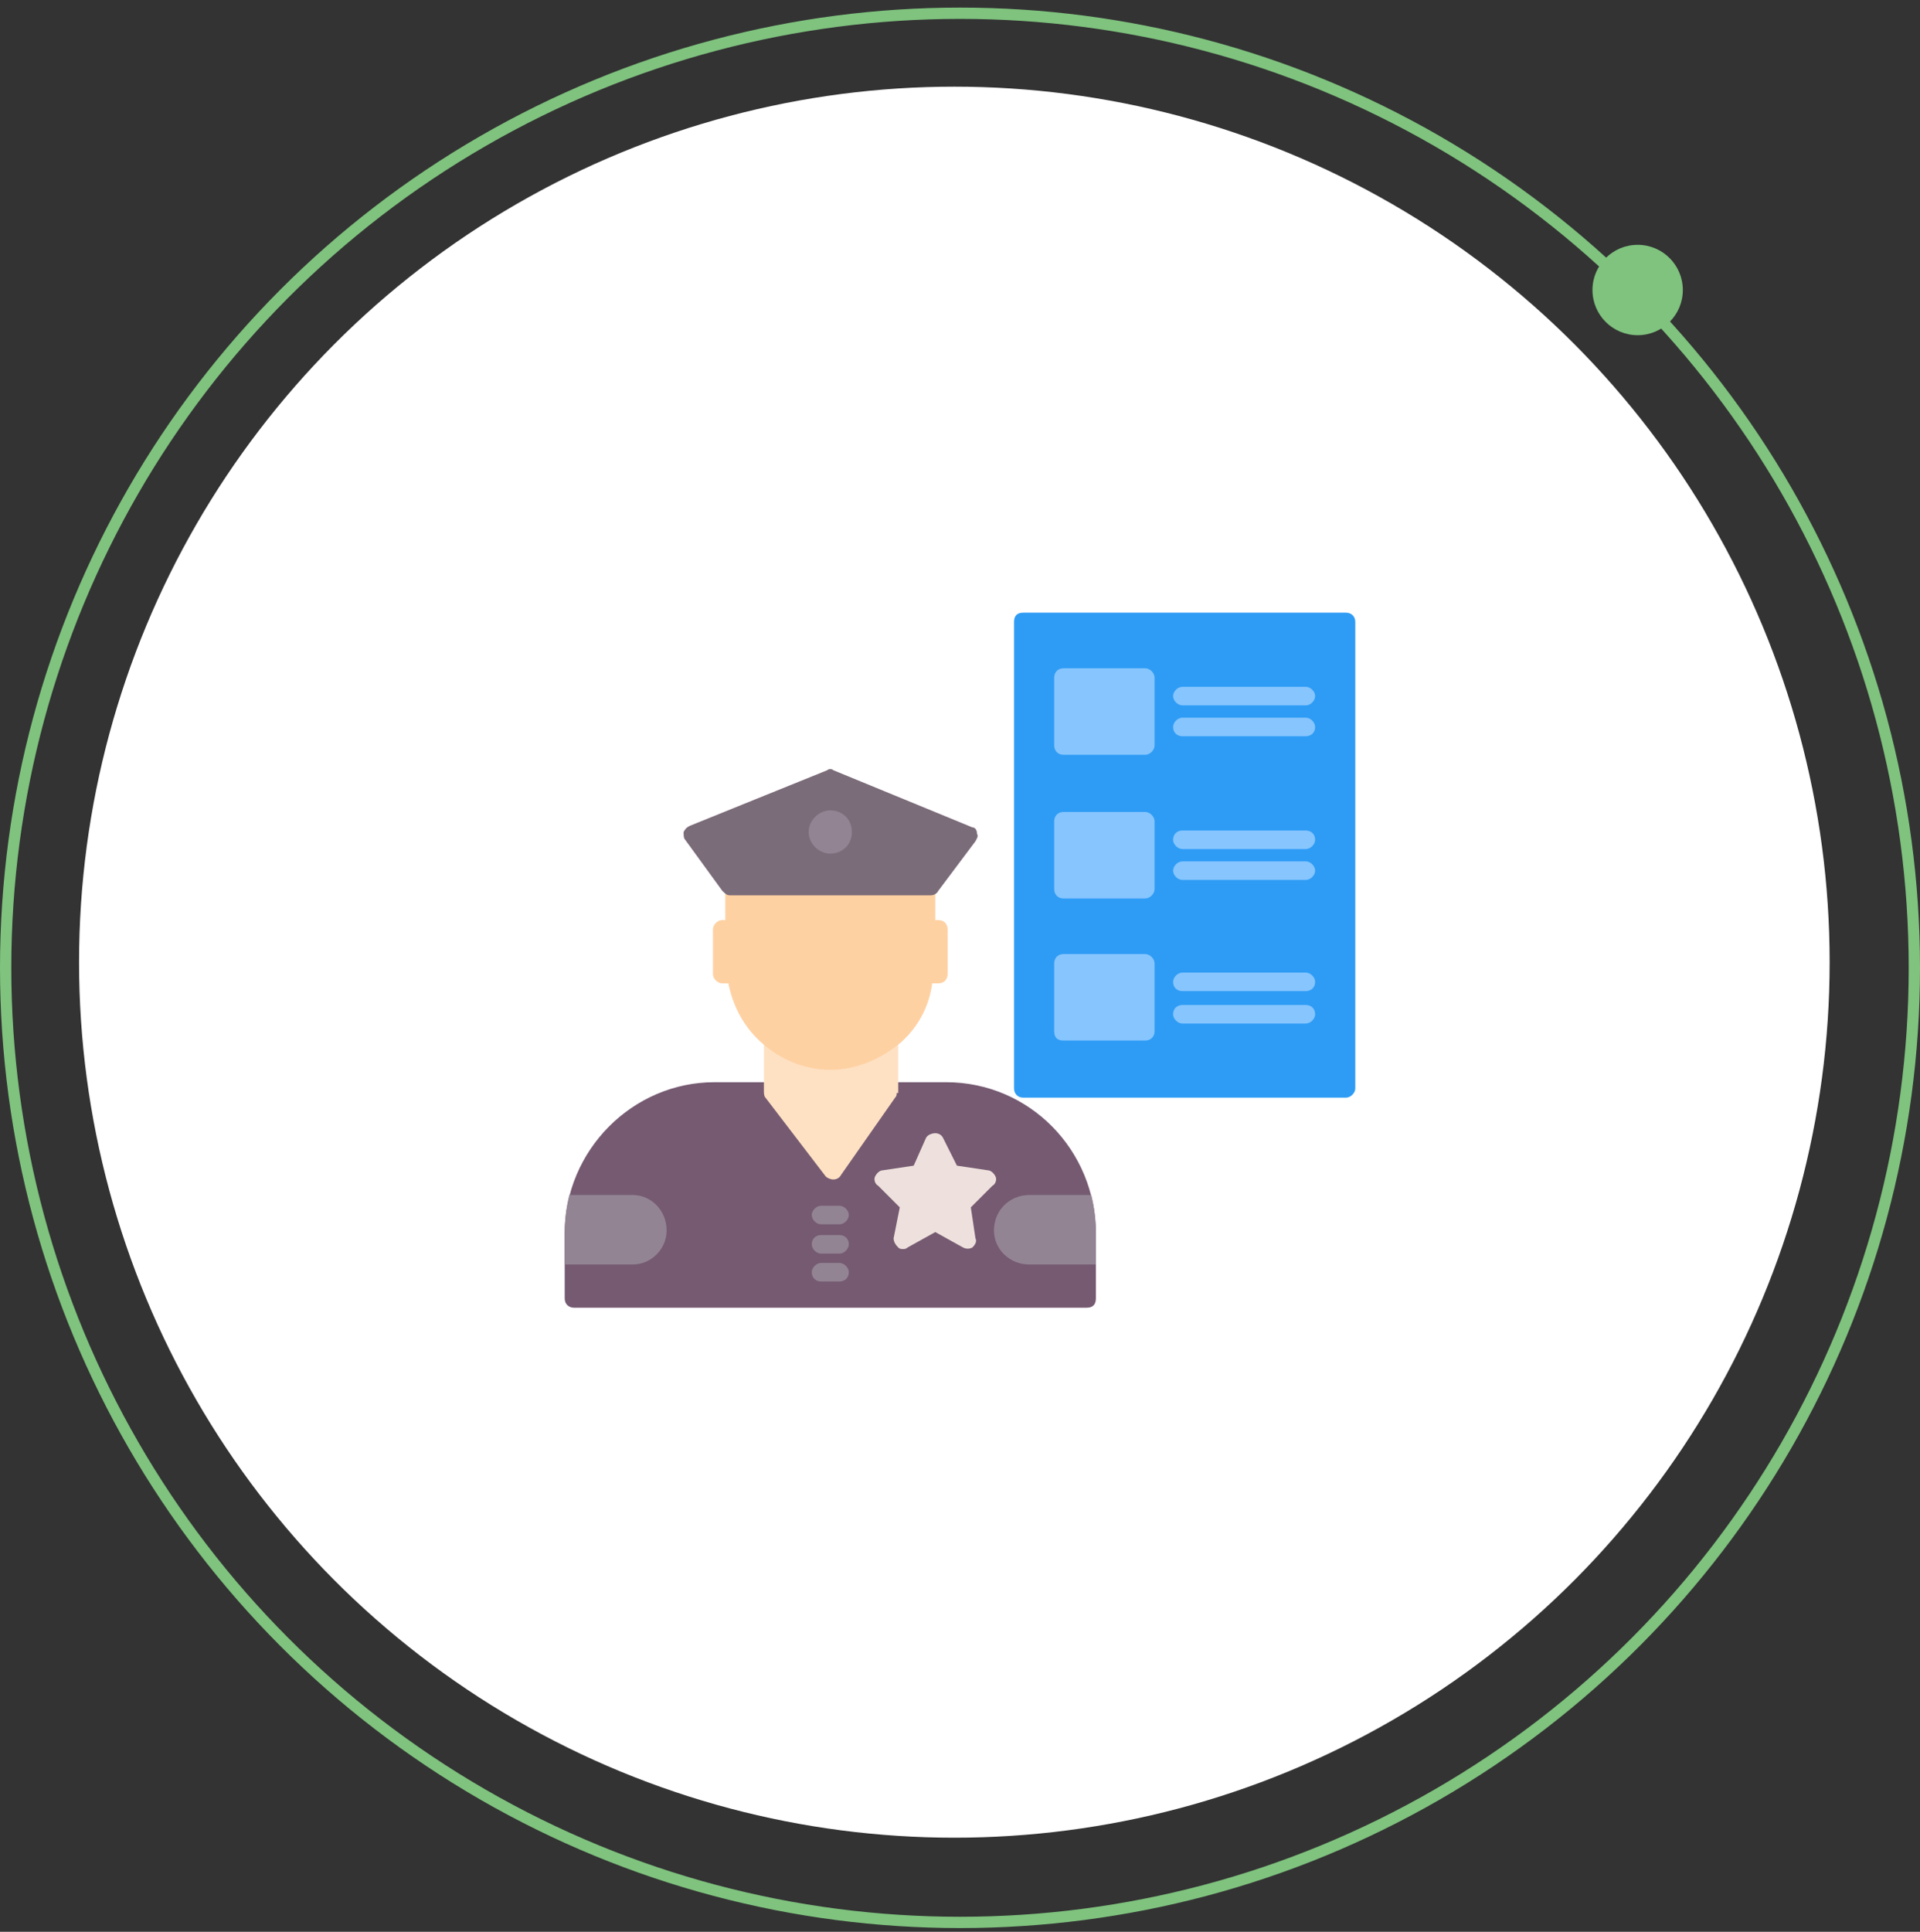 <svg xmlns="http://www.w3.org/2000/svg" width="170" height="171" viewBox="0 0 170 171" fill="none"><rect x="0" y="0" width="170" height="171" fill="#333333" stroke="none"/><circle cx="85" cy="85.672" r="84.5" stroke="#7FC37E"></circle><circle cx="84.5" cy="85.172" r="77.5" fill="white"></circle><circle cx="145" cy="25.672" r="4" fill="#7FC37E"></circle><path fill-rule="evenodd" clip-rule="evenodd" d="M96.211 115.758H50.82C50.41 115.758 50 115.484 50 114.938V109.195C50 101.812 56.016 95.797 63.262 95.797H68.457C68.731 95.797 69.004 95.934 69.141 96.207H77.891C78.027 95.934 78.301 95.797 78.711 95.797H83.769C91.152 95.797 97.031 101.812 97.031 109.195V114.938C97.031 115.484 96.758 115.758 96.211 115.758Z" fill="#755A71"></path><path fill-rule="evenodd" clip-rule="evenodd" d="M96.621 105.781C96.894 106.875 97.031 107.969 97.031 109.199V111.934H91.152C89.375 111.934 88.008 110.566 88.008 108.926C88.008 107.148 89.375 105.781 91.152 105.781H96.621Z" fill="#938493"></path><path fill-rule="evenodd" clip-rule="evenodd" d="M50 111.934V109.199C50 107.969 50.137 106.875 50.41 105.781H56.016C57.656 105.781 59.023 107.148 59.023 108.926C59.023 110.566 57.656 111.934 56.016 111.934H50Z" fill="#938493"></path><path fill-rule="evenodd" clip-rule="evenodd" d="M77.617 92.512L77.891 92.102C77.891 91.691 78.164 91.281 78.711 91.281C79.121 91.281 79.531 91.691 79.531 92.102V96.613V96.75H79.394C79.394 96.887 79.394 97.023 79.258 97.16L74.473 103.996C74.336 104.27 74.062 104.406 73.789 104.406C73.516 104.406 73.242 104.27 73.106 104.133L67.773 97.16C67.637 97.023 67.637 96.75 67.637 96.613V92.102C67.637 91.691 67.91 91.281 68.457 91.281C68.867 91.281 69.277 91.691 69.277 92.102L69.551 92.512C70.918 93.195 72.012 92.922 73.516 92.922C75.019 92.922 76.25 93.195 77.617 92.512Z" fill="#FEE1C3"></path><path fill-rule="evenodd" clip-rule="evenodd" d="M73.516 94.703C71.191 94.703 69.004 93.746 67.363 92.242C65.859 90.875 64.902 89.098 64.492 87.047H63.945C63.535 87.047 63.125 86.637 63.125 86.227V82.262C63.125 81.852 63.535 81.441 63.945 81.441H64.219C64.219 80.484 64.219 79.391 64.219 78.297C64.219 77.887 64.629 77.477 65.039 77.477H81.992C82.539 77.477 82.812 77.887 82.812 78.297V81.441H83.086C83.633 81.441 83.906 81.852 83.906 82.262V86.227C83.906 86.637 83.633 87.047 83.086 87.047H82.539C82.266 89.098 81.309 90.875 79.805 92.242C78.027 93.746 75.84 94.703 73.516 94.703Z" fill="#FED1A3"></path><path fill-rule="evenodd" clip-rule="evenodd" d="M82.402 79.255H64.629C64.356 79.255 64.219 79.118 63.945 78.845L60.664 74.333C60.527 74.196 60.527 73.923 60.527 73.649C60.664 73.376 60.801 73.239 61.074 73.103L73.242 68.181C73.379 68.044 73.652 68.044 73.789 68.181L86.094 73.239C86.367 73.239 86.504 73.513 86.504 73.786C86.641 74.06 86.504 74.196 86.367 74.47L83.086 78.845C82.949 79.118 82.676 79.255 82.402 79.255Z" fill="#7B6C79"></path><path fill-rule="evenodd" clip-rule="evenodd" d="M73.516 75.562C72.559 75.562 71.602 74.742 71.602 73.648C71.602 72.555 72.559 71.734 73.516 71.734C74.609 71.734 75.43 72.555 75.43 73.648C75.43 74.742 74.609 75.562 73.516 75.562Z" fill="#938493"></path><path fill-rule="evenodd" clip-rule="evenodd" d="M79.942 110.566C79.806 110.566 79.669 110.566 79.532 110.43C79.259 110.156 79.122 109.883 79.122 109.609L79.669 106.875L77.755 104.961C77.481 104.824 77.345 104.414 77.481 104.141C77.618 103.867 77.891 103.594 78.165 103.594L80.899 103.184L81.993 100.723C82.13 100.449 82.54 100.312 82.813 100.312C83.087 100.312 83.36 100.449 83.497 100.723L84.728 103.184L87.462 103.594C87.735 103.594 88.009 103.867 88.145 104.141C88.282 104.414 88.145 104.824 87.872 104.961L85.958 106.875L86.368 109.609C86.505 109.883 86.368 110.156 86.095 110.43C85.821 110.566 85.548 110.566 85.274 110.43L82.813 109.062L80.353 110.43C80.216 110.566 80.079 110.566 79.942 110.566Z" fill="#EEE1DD"></path><path fill-rule="evenodd" clip-rule="evenodd" d="M119.18 97.164H90.606C90.059 97.164 89.785 96.754 89.785 96.344V55.055C89.785 54.508 90.059 54.234 90.606 54.234H119.18C119.59 54.234 120 54.508 120 55.055V96.344C120 96.754 119.59 97.164 119.18 97.164Z" fill="#2E9CF5"></path><path fill-rule="evenodd" clip-rule="evenodd" d="M101.406 66.812H94.16C93.613 66.812 93.34 66.402 93.34 65.992V59.977C93.34 59.566 93.613 59.156 94.16 59.156H101.406C101.816 59.156 102.227 59.566 102.227 59.977V65.992C102.227 66.402 101.816 66.812 101.406 66.812Z" fill="#87C5FE"></path><path fill-rule="evenodd" clip-rule="evenodd" d="M115.625 62.438H104.688C104.277 62.438 103.867 62.027 103.867 61.617C103.867 61.207 104.277 60.797 104.688 60.797H115.625C116.035 60.797 116.445 61.207 116.445 61.617C116.445 62.027 116.035 62.438 115.625 62.438Z" fill="#87C5FE"></path><path fill-rule="evenodd" clip-rule="evenodd" d="M115.625 65.172H104.688C104.277 65.172 103.867 64.898 103.867 64.352C103.867 63.941 104.277 63.531 104.688 63.531H115.625C116.035 63.531 116.445 63.941 116.445 64.352C116.445 64.898 116.035 65.172 115.625 65.172Z" fill="#87C5FE"></path><path fill-rule="evenodd" clip-rule="evenodd" d="M101.406 79.531H94.16C93.613 79.531 93.34 79.121 93.34 78.711V72.695C93.34 72.285 93.613 71.875 94.16 71.875H101.406C101.816 71.875 102.227 72.285 102.227 72.695V78.711C102.227 79.121 101.816 79.531 101.406 79.531Z" fill="#87C5FE"></path><path fill-rule="evenodd" clip-rule="evenodd" d="M115.625 75.156H104.688C104.277 75.156 103.867 74.746 103.867 74.336C103.867 73.789 104.277 73.516 104.688 73.516H115.625C116.035 73.516 116.445 73.789 116.445 74.336C116.445 74.746 116.035 75.156 115.625 75.156Z" fill="#87C5FE"></path><path fill-rule="evenodd" clip-rule="evenodd" d="M115.625 77.891H104.688C104.277 77.891 103.867 77.481 103.867 77.07C103.867 76.66 104.277 76.25 104.688 76.25H115.625C116.035 76.25 116.445 76.66 116.445 77.07C116.445 77.481 116.035 77.891 115.625 77.891Z" fill="#87C5FE"></path><path fill-rule="evenodd" clip-rule="evenodd" d="M101.406 92.109H94.16C93.613 92.109 93.34 91.836 93.34 91.289V85.273C93.34 84.863 93.613 84.453 94.16 84.453H101.406C101.816 84.453 102.227 84.863 102.227 85.273V91.289C102.227 91.836 101.816 92.109 101.406 92.109Z" fill="#87C5FE"></path><path fill-rule="evenodd" clip-rule="evenodd" d="M115.625 87.734H104.688C104.277 87.734 103.867 87.461 103.867 86.914C103.867 86.504 104.277 86.094 104.688 86.094H115.625C116.035 86.094 116.445 86.504 116.445 86.914C116.445 87.461 116.035 87.734 115.625 87.734Z" fill="#87C5FE"></path><path fill-rule="evenodd" clip-rule="evenodd" d="M115.625 90.602H104.688C104.277 90.602 103.867 90.191 103.867 89.781C103.867 89.234 104.277 88.961 104.688 88.961H115.625C116.035 88.961 116.445 89.234 116.445 89.781C116.445 90.191 116.035 90.602 115.625 90.602Z" fill="#87C5FE"></path><path fill-rule="evenodd" clip-rule="evenodd" d="M74.336 108.375H72.695C72.285 108.375 71.875 107.965 71.875 107.555C71.875 107.145 72.285 106.734 72.695 106.734H74.336C74.746 106.734 75.156 107.145 75.156 107.555C75.156 107.965 74.746 108.375 74.336 108.375Z" fill="#938493"></path><path fill-rule="evenodd" clip-rule="evenodd" d="M74.336 110.969H72.695C72.285 110.969 71.875 110.559 71.875 110.148C71.875 109.602 72.285 109.328 72.695 109.328H74.336C74.746 109.328 75.156 109.602 75.156 110.148C75.156 110.559 74.746 110.969 74.336 110.969Z" fill="#938493"></path><path fill-rule="evenodd" clip-rule="evenodd" d="M74.336 113.438H72.695C72.285 113.438 71.875 113.164 71.875 112.617C71.875 112.207 72.285 111.797 72.695 111.797H74.336C74.746 111.797 75.156 112.207 75.156 112.617C75.156 113.164 74.746 113.438 74.336 113.438Z" fill="#938493"></path></svg>